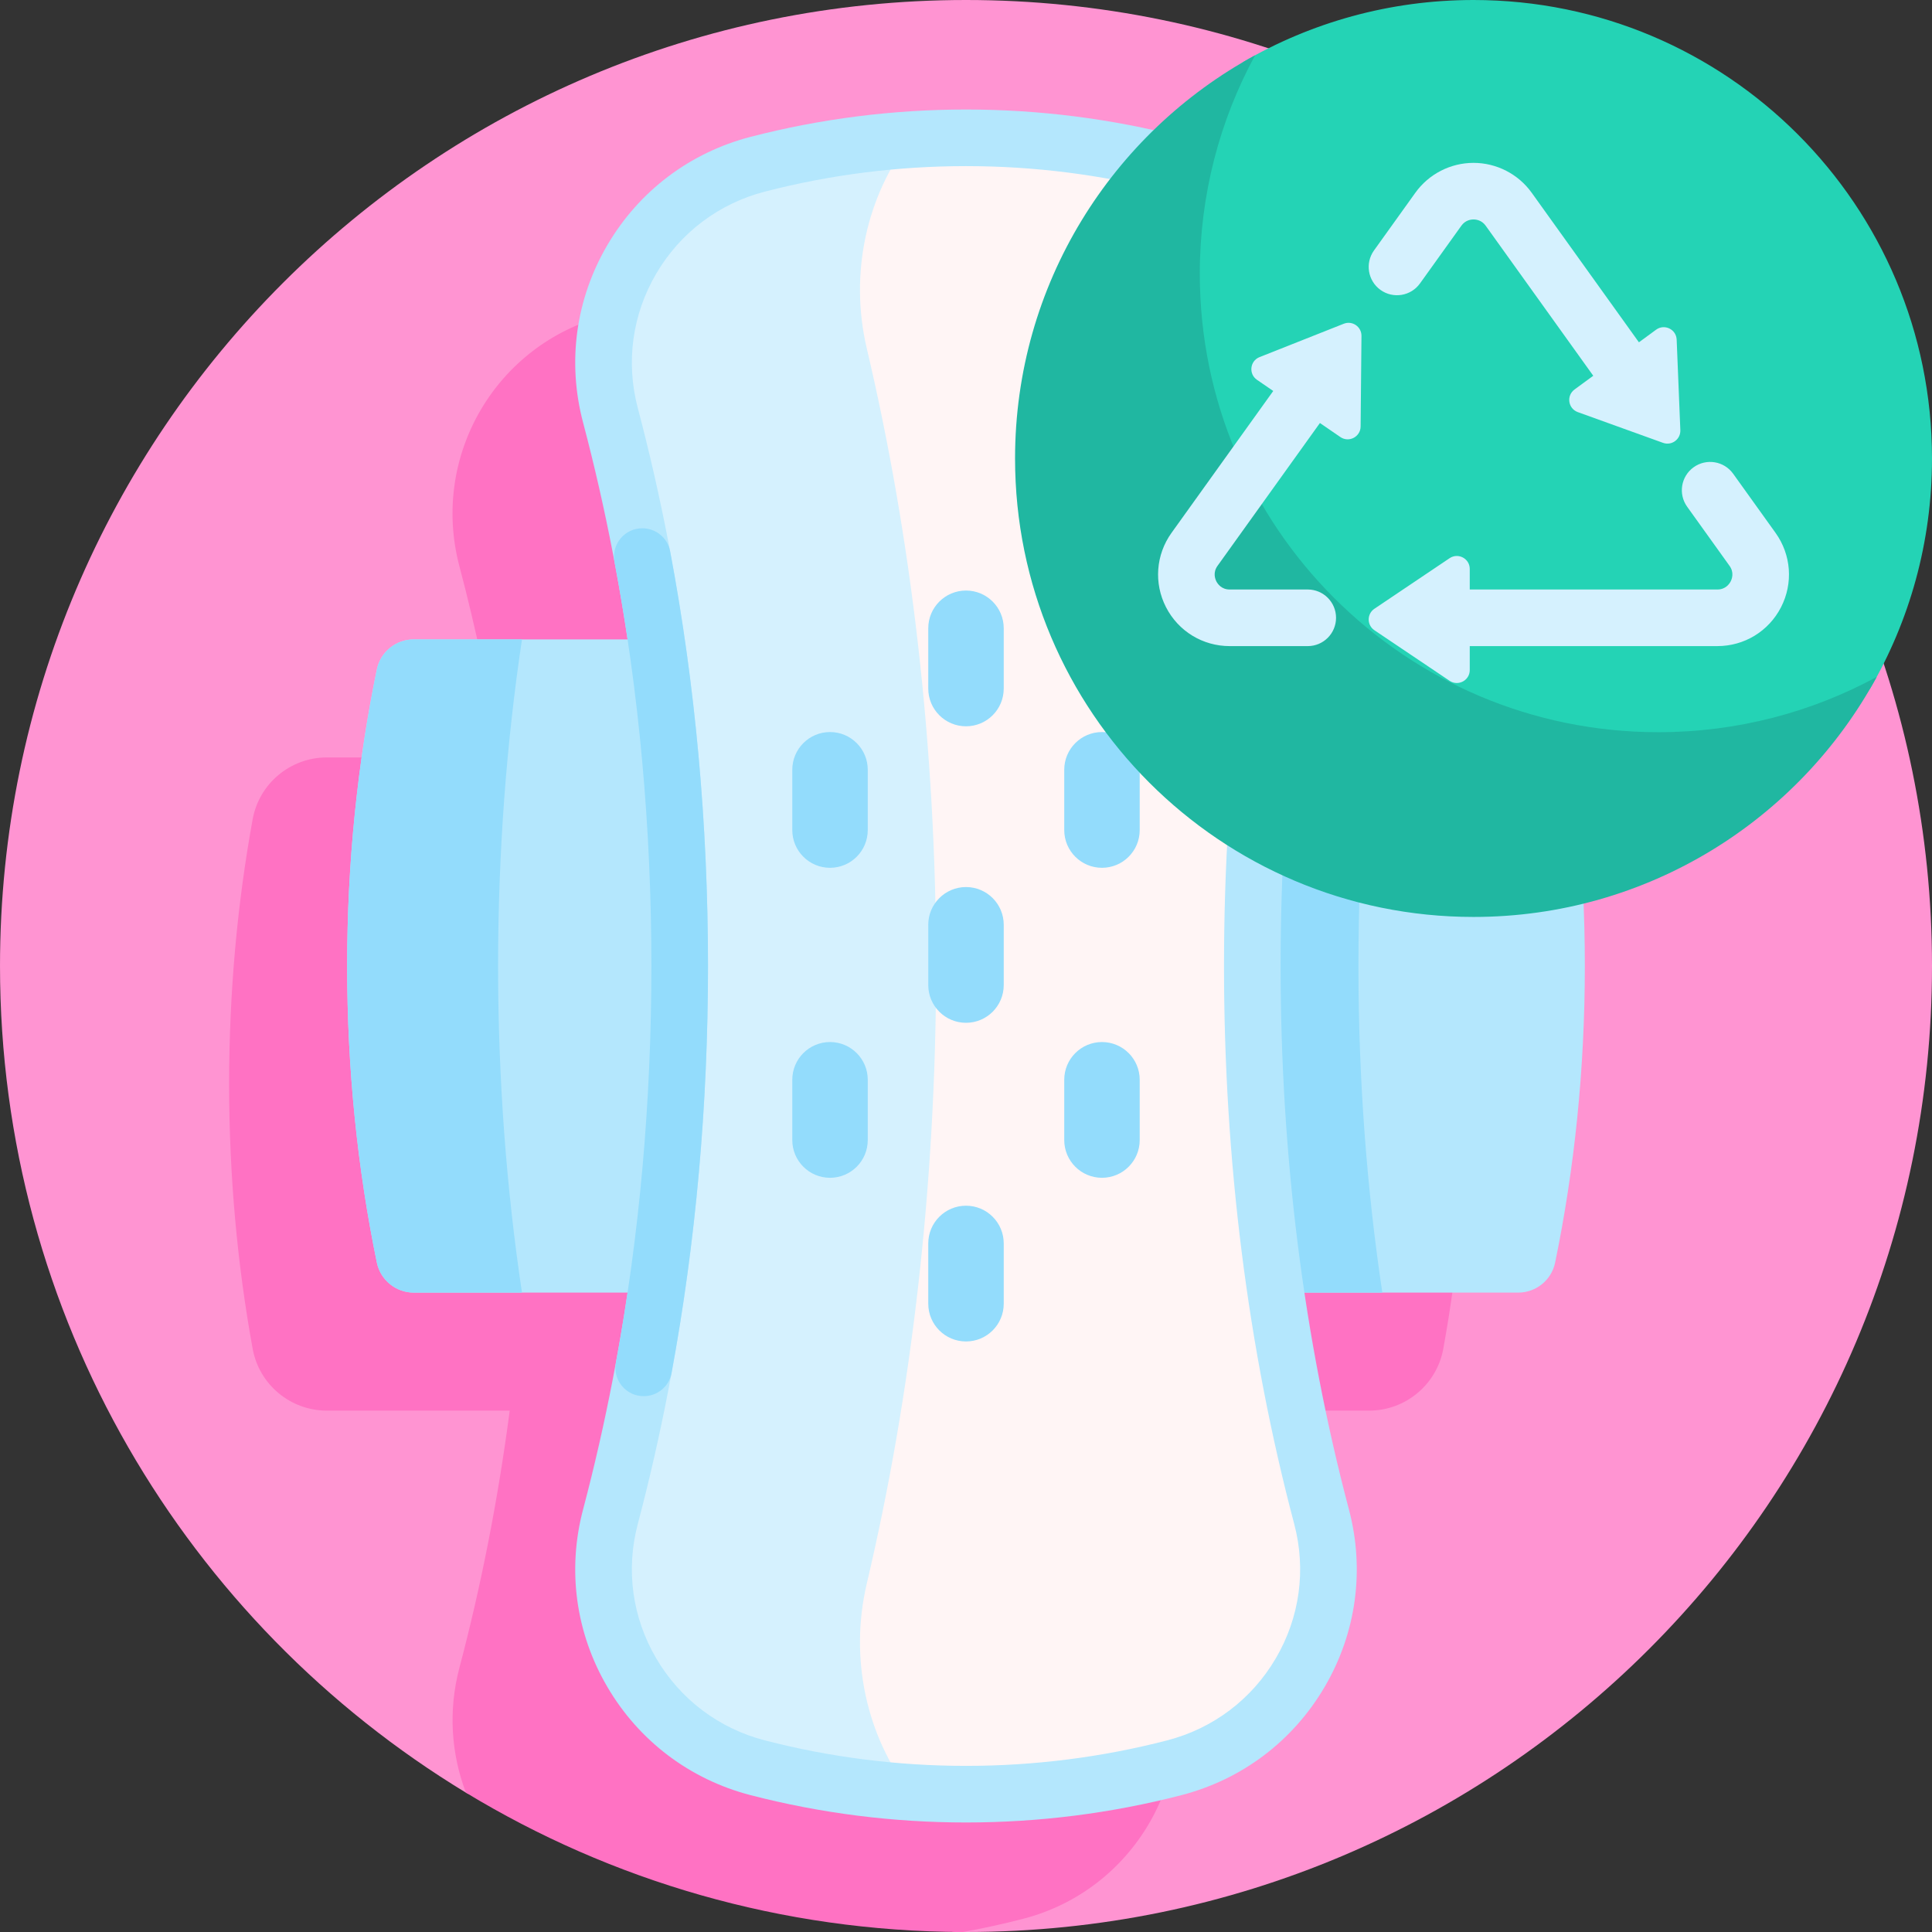 <svg id="Capa_1" enable-background="new 0 0 512 512" height="512" viewBox="0 0 512 512" width="512" xmlns="http://www.w3.org/2000/svg"><rect x="0" y="0" width="512" height="512" fill="#333333" stroke="none"/><g><path d="m512 256c0 141.385-114.615 256-256 256-.86 0-1.718-.004-2.576-.013-4.143-.041-7.355-6.624-11.449-6.86-39.258-2.258-76.145-13.362-108.698-31.349-3.002-1.659-6.876 3.068-9.803 1.293-74.015-44.871-123.474-126.195-123.474-219.071 0-141.385 114.615-256 256-256s256 114.615 256 256z" fill="#ff94d2"/><path d="m362.809 200.723c9.655 0 17.949 6.892 19.679 16.39 4.062 22.297 6.236 45.833 6.236 70.163s-2.174 47.866-6.236 70.163c-1.73 9.499-10.024 16.39-19.679 16.39h-65.927c3.097 23.589 7.573 46.323 13.282 67.96 7.699 29.184-9.78 59.141-38.999 66.708-5.248 1.359-10.571 2.529-15.964 3.502-48.208-.147-93.28-13.62-131.726-36.928-3.888-10.217-4.736-21.696-1.729-33.072 5.734-21.699 10.23-44.504 13.337-68.169h-48.445c-9.655 0-17.949-6.892-19.679-16.39-4.062-22.296-6.236-45.833-6.236-70.163 0-24.329 2.174-47.866 6.236-70.163 1.73-9.499 10.024-16.39 19.679-16.39h45.872c-2.847-17.451-6.456-34.383-10.766-50.689-7.686-29.084 9.638-58.832 38.749-66.416 17.724-4.617 36.319-7.075 55.489-7.075s37.765 2.458 55.489 7.075c29.111 7.584 46.435 37.332 38.748 66.416-4.31 16.307-7.919 33.238-10.766 50.689h63.356z" fill="#ff72c3"/><path d="m99.877 177.39c.957-4.634 5.06-7.943 9.792-7.943h292.662c4.731 0 8.835 3.309 9.792 7.943 5.115 24.769 7.877 51.186 7.877 78.61s-2.763 53.841-7.877 78.61c-.957 4.634-5.061 7.943-9.792 7.943h-292.662c-4.731 0-8.835-3.309-9.792-7.943-5.114-24.769-7.877-51.186-7.877-78.61s2.762-53.841 7.877-78.61z" fill="#b4e7fd"/><path d="m138.33 342.553h-28.661c-4.731 0-8.835-3.31-9.792-7.943-5.115-24.769-7.877-51.186-7.877-78.61s2.762-53.841 7.877-78.61c.957-4.634 5.06-7.943 9.792-7.943h28.661c-4.122 27.491-6.33 56.529-6.33 86.553s2.208 59.062 6.33 86.553zm228 0h-28.661c-4.731 0-8.835-3.31-9.792-7.943-5.115-24.769-7.877-51.186-7.877-78.61s2.762-53.841 7.877-78.61c.957-4.634 5.06-7.943 9.792-7.943h28.661c-4.122 27.491-6.33 56.529-6.33 86.553s2.208 59.062 6.33 86.553z" fill="#93dcfc"/><path d="m350.237 401.982c7.7 29.135-9.882 58.944-39.055 66.499-17.631 4.566-36.123 6.995-55.182 6.995s-37.55-2.429-55.182-6.995c-29.173-7.555-46.755-37.364-39.055-66.499 11.81-44.688 18.363-94.065 18.363-145.982s-6.553-101.294-18.363-145.982c-7.7-29.135 9.882-58.944 39.055-66.499 17.631-4.566 36.123-6.995 55.182-6.995s37.55 2.429 55.182 6.995c29.173 7.555 46.755 37.364 39.055 66.499-11.81 44.688-18.363 94.065-18.363 145.982s6.553 101.294 18.363 145.982z" fill="#d5f1fe"/><path d="m350.237 110.019c-11.81 44.688-18.363 94.065-18.363 145.981s6.553 101.294 18.363 145.981c7.7 29.135-9.882 58.944-39.055 66.499-17.631 4.566-36.123 6.996-55.182 6.996-4.978 0-9.916-.166-14.811-.492-11.33-14.694-16.232-35.171-11.472-55.359 11.809-50.089 18.363-105.435 18.363-163.625s-6.553-113.536-18.363-163.624c-4.76-20.188.142-40.666 11.472-55.359 4.895-.326 9.834-.492 14.811-.492 19.059 0 37.55 2.43 55.182 6.996 29.172 7.554 46.754 37.362 39.055 66.498z" fill="#fff5f5"/><path d="m256 482.976c-19.325 0-38.523-2.434-57.062-7.235-16.107-4.171-29.604-14.374-38.005-28.728-8.364-14.291-10.645-30.964-6.421-46.948 12.02-45.481 18.114-93.952 18.114-144.065s-6.095-98.584-18.114-144.065c-4.224-15.984-1.943-32.657 6.421-46.948 8.401-14.354 21.898-24.556 38.005-28.728 18.539-4.801 37.737-7.235 57.062-7.235s38.523 2.434 57.062 7.235c16.107 4.171 29.604 14.374 38.005 28.728 8.364 14.291 10.645 30.964 6.421 46.948-12.02 45.481-18.114 93.952-18.114 144.065s6.095 98.584 18.114 144.065c4.224 15.984 1.943 32.657-6.421 46.948-8.401 14.354-21.898 24.556-38.005 28.728-18.539 4.801-37.737 7.235-57.062 7.235zm0-438.952c-18.057 0-35.99 2.273-53.301 6.756-12.215 3.164-22.45 10.899-28.82 21.783-6.333 10.821-8.061 23.443-4.865 35.539 12.35 46.731 18.612 96.491 18.612 147.897s-6.262 101.167-18.612 147.898c-3.196 12.096-1.469 24.717 4.865 35.539 6.37 10.884 16.605 18.62 28.82 21.783 17.311 4.483 35.244 6.756 53.301 6.756s35.99-2.273 53.301-6.756c12.215-3.164 22.45-10.899 28.82-21.783 6.333-10.821 8.061-23.443 4.865-35.539-12.35-46.731-18.612-96.491-18.612-147.897s6.262-101.167 18.612-147.898c3.196-12.096 1.469-24.717-4.865-35.539-6.37-10.884-16.605-18.62-28.82-21.783-17.311-4.483-35.244-6.756-53.301-6.756z" fill="#b4e7fd"/><path d="m162.851 148.884c-.87-4.617 2.668-8.884 7.367-8.884 3.593 0 6.702 2.543 7.367 6.074 6.671 35.392 10.041 72.216 10.041 109.926 0 36.991-3.243 73.129-9.663 107.9-.654 3.543-3.769 6.1-7.372 6.1h-.001c-4.688 0-8.223-4.248-7.372-8.858 6.25-33.862 9.407-69.077 9.407-105.142.001-36.767-3.279-72.65-9.774-107.116z" fill="#93dcfc"/><path d="m256 271.052c-5.523 0-10-4.477-10-10v-15.976c0-5.523 4.477-10 10-10 5.523 0 10 4.477 10 10v15.976c0 5.523-4.477 10-10 10zm10 74.449v-15.976c0-5.523-4.477-10-10-10-5.523 0-10 4.477-10 10v15.976c0 5.523 4.477 10 10 10 5.523 0 10-4.477 10-10zm0-163.026v-15.976c0-5.523-4.477-10-10-10-5.523 0-10 4.477-10 10v15.976c0 5.523 4.477 10 10 10 5.523 0 10-4.477 10-10zm-36.035 37.501v-15.976c0-5.523-4.477-10-10-10-5.523 0-10 4.477-10 10v15.976c0 5.523 4.477 10 10 10 5.523 0 10-4.477 10-10zm62.07 10c-5.523 0-10-4.477-10-10v-15.976c0-5.523 4.477-10 10-10 5.523 0 10 4.477 10 10v15.976c0 5.523-4.477 10-10 10zm-62.07 72.151v-15.976c0-5.523-4.477-10-10-10-5.523 0-10 4.477-10 10v15.976c0 5.523 4.477 10 10 10 5.523 0 10-4.477 10-10zm62.07 10c-5.523 0-10-4.477-10-10v-15.976c0-5.523 4.477-10 10-10 5.523 0 10 4.477 10 10v15.976c0 5.523-4.477 10-10 10z" fill="#93dcfc"/><path d="m512 121.5c0 22.26-5.986 43.122-16.437 61.063-17.941 10.451-38.803 16.437-61.063 16.437-67.103 0-121.5-54.397-121.5-121.5 0-22.26 5.986-43.122 16.437-61.063 17.941-10.451 38.803-16.437 61.063-16.437 67.103 0 121.5 54.397 121.5 121.5z" fill="#24d3b5"/><path d="m497.349 179.39c-20.571 37.888-60.706 63.61-106.849 63.61-67.103 0-121.5-54.397-121.5-121.5 0-46.143 25.722-86.278 63.61-106.849-9.344 17.21-14.651 36.93-14.651 57.89 0 67.103 54.397 121.5 121.5 121.5 20.959.001 40.679-5.307 57.89-14.651z" fill="#20b7a1"/><path d="m364.123 66.37 10.965-15.294c3.553-4.956 9.314-7.914 15.412-7.914s11.859 2.958 15.412 7.914l28.418 39.637 4.549-3.336c2.214-1.623 5.343-.117 5.455 2.627l.974 23.99c.099 2.433-2.299 4.191-4.59 3.365l-22.586-8.144c-2.583-.931-3.079-4.369-.865-5.992l4.964-3.64-28.511-39.767c-1.031-1.439-2.461-1.654-3.221-1.654s-2.189.215-3.221 1.654l-10.964 15.294c-2.415 3.366-7.1 4.138-10.466 1.725-3.366-2.414-4.138-7.099-1.725-10.465zm106.412 74.842-11.231-15.666c-2.415-3.367-7.101-4.137-10.466-1.725-3.366 2.414-4.139 7.099-1.726 10.465l11.231 15.666c1.273 1.775.638 3.473.305 4.12-.332.647-1.341 2.153-3.525 2.153h-65.623v-5.45c0-2.745-3.065-4.378-5.344-2.846l-19.923 13.399c-2.021 1.359-2.021 4.333 0 5.692l19.923 13.399c2.278 1.532 5.344-.1 5.344-2.846v-6.349h65.623c7.143 0 13.606-3.947 16.869-10.301s2.704-13.906-1.457-19.711zm-114.424-55.417-22.322 8.844c-2.552 1.011-2.941 4.462-.677 6.016l4.31 2.958-26.957 37.599c-4.161 5.805-4.72 13.358-1.457 19.712s9.727 10.301 16.869 10.301h20.688c4.143 0 7.5-3.358 7.5-7.5s-3.357-7.5-7.5-7.5h-20.688c-2.185 0-3.193-1.506-3.525-2.153-.333-.647-.969-2.345.305-4.12l27.135-37.849 5.415 3.716c2.264 1.554 5.344-.05 5.37-2.795l.227-24.009c.022-2.434-2.429-4.117-4.693-3.22z" fill="#d5f1fe"/></g></svg>